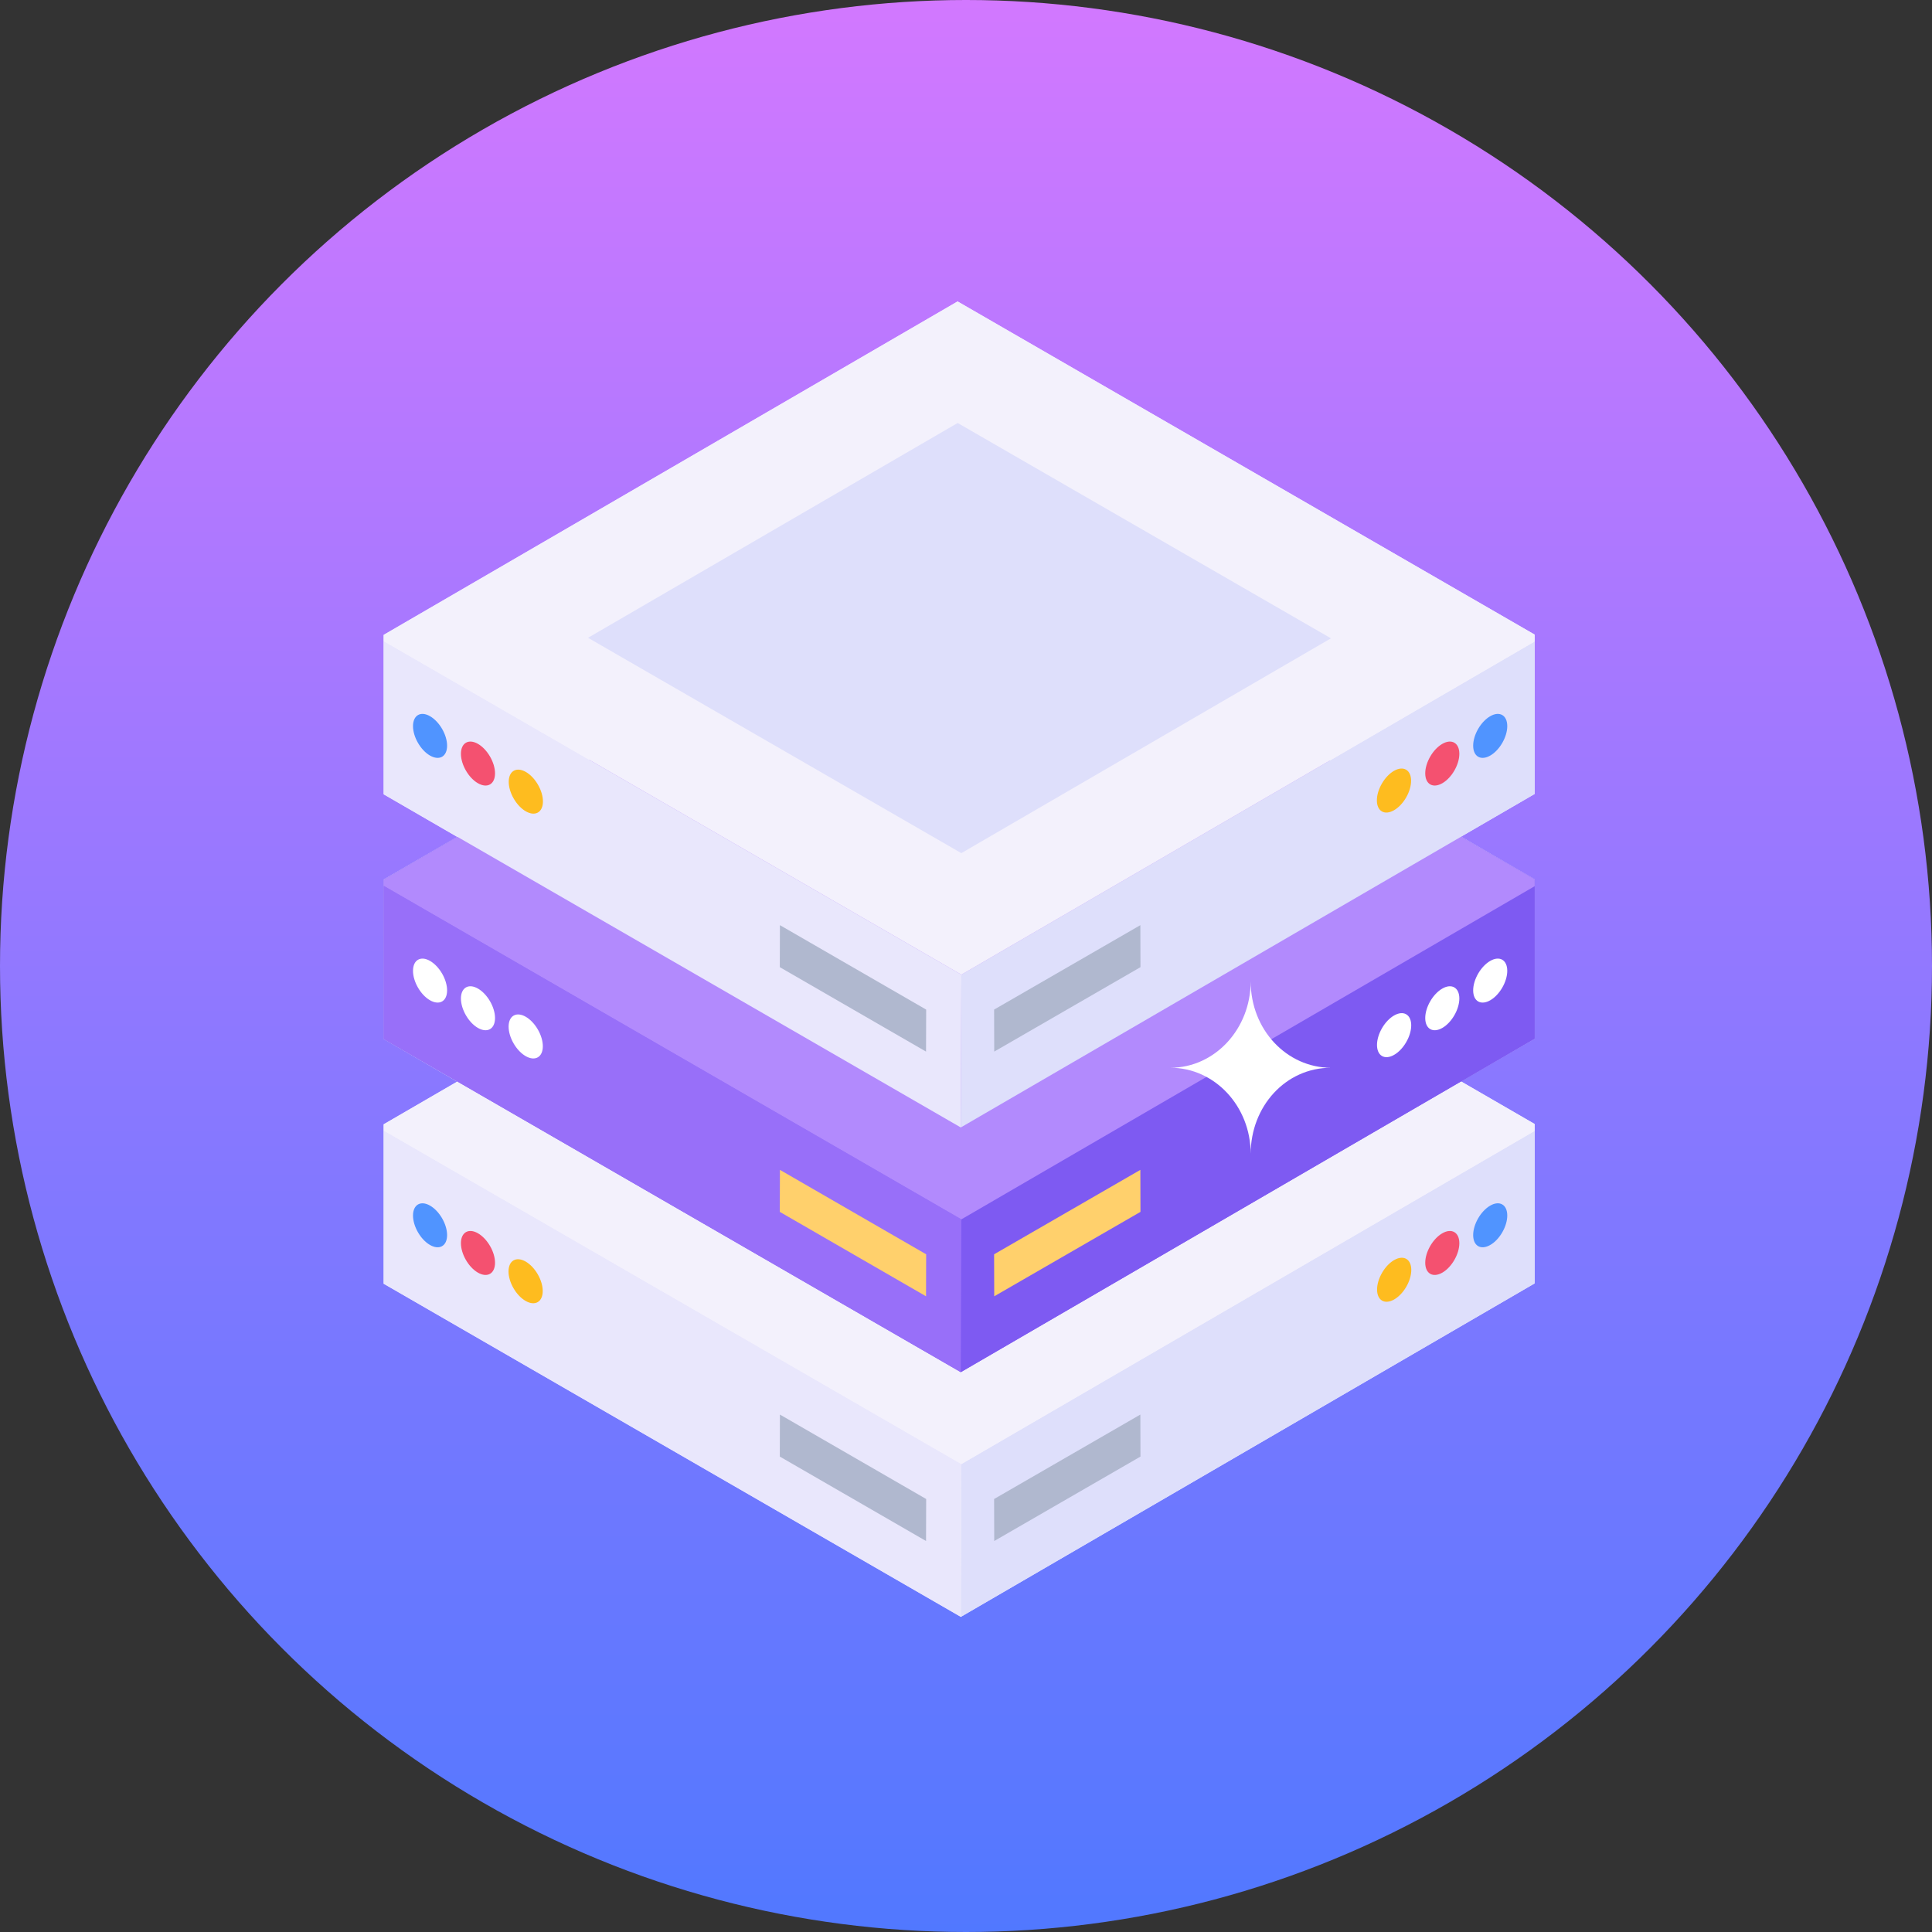 <?xml version="1.0" encoding="UTF-8"?>
<svg xmlns="http://www.w3.org/2000/svg" width="141" height="141" viewBox="0 0 141 141" fill="none">
  <rect x="0" y="0" width="141" height="141" fill="#333333" stroke="none"/>
  <circle cx="70.5" cy="70.5" r="70.5" fill="url(#paint0_linear_3_808)"></circle>
  <g clip-path="url(#clip0_3_808)">
    <path d="M112.386 75.579L106.626 78.919L112.426 82.279L112.386 93.439L70.126 117.999L27.566 93.439L27.606 82.279L33.366 78.939L27.566 75.579L27.606 64.419L33.366 61.079L27.566 57.719L27.606 46.559L69.886 21.999L112.426 46.559L112.386 57.719L106.626 61.059L112.426 64.419L112.386 75.579Z" fill="#F3F1FC"></path>
    <path d="M112.434 82.283L112.391 93.435L70.119 118.001L70.163 106.848L112.434 82.283Z" fill="#DEDFFB"></path>
    <path d="M70.163 106.848L70.119 118.001L27.571 93.436L27.615 82.283L70.163 106.848Z" fill="#E9E7FC"></path>
    <path d="M112.434 82.283L70.163 106.848L27.615 82.283L69.887 57.718L112.434 82.283Z" fill="#F3F1FC"></path>
    <path d="M67.593 109.399L67.584 112.465L56.911 106.303L56.92 103.237L67.593 109.399Z" fill="#B0B8CF"></path>
    <path d="M31.385 87.987C32.076 88.386 32.632 89.349 32.63 90.143C32.628 90.936 32.068 91.255 31.377 90.857C30.695 90.463 30.139 89.5 30.142 88.706C30.144 87.913 30.704 87.594 31.385 87.987Z" fill="#5094FF"></path>
    <path d="M34.883 90.007C35.574 90.406 36.13 91.369 36.128 92.162C36.126 92.956 35.566 93.275 34.875 92.876C34.193 92.482 33.637 91.519 33.639 90.726C33.642 89.932 34.201 89.613 34.883 90.007Z" fill="#F45170"></path>
    <path d="M39.244 95.029C39.731 94.747 39.731 93.836 39.243 92.995C38.755 92.154 37.965 91.702 37.477 91.985C36.99 92.268 36.991 93.178 37.478 94.019C37.966 94.86 38.757 95.312 39.244 95.029Z" fill="#FEBC1F"></path>
    <path d="M72.551 109.399L72.56 112.465L83.233 106.303L83.225 103.237L72.551 109.399Z" fill="#B0B8CF"></path>
    <path d="M108.759 87.987C108.068 88.386 107.512 89.349 107.514 90.143C107.516 90.936 108.076 91.255 108.767 90.856C109.449 90.463 110.005 89.5 110.002 88.706C110 87.912 109.441 87.593 108.759 87.987Z" fill="#5094FF"></path>
    <path d="M105.261 90.007C104.57 90.405 104.014 91.368 104.016 92.162C104.019 92.956 104.578 93.275 105.269 92.876C105.951 92.482 106.507 91.519 106.505 90.725C106.502 89.932 105.943 89.613 105.261 90.007Z" fill="#F45170"></path>
    <path d="M102.632 93.91C103.119 93.07 103.12 92.159 102.633 91.876C102.146 91.593 101.355 92.046 100.867 92.886C100.379 93.727 100.379 94.638 100.866 94.921C101.353 95.203 102.144 94.751 102.632 93.91Z" fill="#FEBC1F"></path>
    <path d="M69.887 39.859L27.615 64.425L27.571 75.577L70.119 100.142L112.391 75.576L112.434 64.424L69.887 39.859Z" fill="#7E5AF2"></path>
    <path d="M112.434 64.424L112.391 75.576L70.119 100.142L70.163 88.99L112.434 64.424Z" fill="#7E5AF2"></path>
    <path d="M70.163 88.99L70.119 100.142L27.571 75.577L27.615 64.425L70.163 88.99Z" fill="#986FF9"></path>
    <path d="M112.434 64.424L70.163 88.99L27.615 64.425L69.887 39.859L112.434 64.424Z" fill="#B28AFD"></path>
    <path d="M67.593 91.54L67.584 94.606L56.911 88.444L56.92 85.378L67.593 91.54Z" fill="#FFD06C"></path>
    <path d="M31.385 70.129C32.076 70.527 32.632 71.49 32.63 72.284C32.628 73.078 32.068 73.397 31.377 72.998C30.695 72.604 30.139 71.641 30.142 70.847C30.144 70.054 30.704 69.735 31.385 70.129Z" fill="white"></path>
    <path d="M34.883 72.148C35.574 72.547 36.13 73.51 36.128 74.303C36.126 75.097 35.566 75.416 34.875 75.017C34.193 74.624 33.637 73.66 33.639 72.867C33.642 72.073 34.201 71.754 34.883 72.148Z" fill="white"></path>
    <path d="M39.251 77.164C39.739 76.881 39.738 75.971 39.25 75.13C38.762 74.289 37.972 73.837 37.484 74.12C36.997 74.402 36.998 75.313 37.486 76.154C37.974 76.995 38.764 77.447 39.251 77.164Z" fill="white"></path>
    <path d="M72.551 91.54L72.56 94.606L83.233 88.444L83.225 85.378L72.551 91.54Z" fill="#FFD06C"></path>
    <path d="M108.759 70.128C108.068 70.527 107.512 71.49 107.514 72.284C107.516 73.078 108.076 73.397 108.767 72.998C109.449 72.604 110.005 71.641 110.002 70.847C110 70.054 109.441 69.735 108.759 70.128Z" fill="white"></path>
    <path d="M105.261 72.148C104.57 72.546 104.014 73.51 104.016 74.303C104.019 75.097 104.578 75.416 105.269 75.017C105.951 74.624 106.507 73.66 106.505 72.867C106.503 72.073 105.943 71.754 105.261 72.148Z" fill="white"></path>
    <path d="M102.626 76.059C103.114 75.219 103.115 74.308 102.628 74.025C102.14 73.743 101.35 74.195 100.862 75.035C100.374 75.876 100.374 76.787 100.861 77.07C101.348 77.353 102.139 76.9 102.626 76.059Z" fill="white"></path>
    <path d="M112.434 46.566L112.391 57.718L70.119 82.283L70.163 71.131L112.434 46.566Z" fill="#DEDFFB"></path>
    <path d="M70.163 71.131L70.119 82.283L27.571 57.718L27.615 46.566L70.163 71.131Z" fill="#E9E7FC"></path>
    <path d="M112.434 46.566L70.163 71.131L27.615 46.566L69.887 22.001L112.434 46.566Z" fill="#F3F1FC"></path>
    <path d="M97.134 46.586L70.159 62.263L42.915 46.547L69.891 30.87L97.134 46.586Z" fill="#DEDFFB"></path>
    <path d="M67.593 73.681L67.584 76.748L56.911 70.585L56.92 67.519L67.593 73.681Z" fill="#B0B8CF"></path>
    <path d="M31.385 52.27C32.076 52.669 32.632 53.632 32.63 54.425C32.628 55.219 32.068 55.538 31.377 55.139C30.695 54.745 30.139 53.782 30.142 52.989C30.144 52.195 30.704 51.876 31.385 52.27Z" fill="#5094FF"></path>
    <path d="M34.883 54.289C35.574 54.688 36.13 55.651 36.128 56.445C36.126 57.239 35.566 57.557 34.875 57.159C34.193 56.765 33.637 55.802 33.639 55.008C33.642 54.215 34.201 53.896 34.883 54.289Z" fill="#F45170"></path>
    <path d="M39.26 59.297C39.747 59.014 39.746 58.104 39.258 57.263C38.77 56.422 37.98 55.97 37.493 56.253C37.006 56.535 37.006 57.446 37.494 58.287C37.982 59.128 38.772 59.58 39.26 59.297Z" fill="#FEBC1F"></path>
    <path d="M72.551 73.681L72.56 76.747L83.233 70.585L83.225 67.519L72.551 73.681Z" fill="#B0B8CF"></path>
    <path d="M108.759 52.27C108.068 52.668 107.512 53.632 107.514 54.425C107.516 55.219 108.076 55.538 108.767 55.139C109.449 54.745 110.005 53.782 110.002 52.989C110 52.195 109.441 51.876 108.759 52.27Z" fill="#5094FF"></path>
    <path d="M105.261 54.289C104.57 54.688 104.014 55.651 104.016 56.444C104.019 57.238 104.578 57.557 105.269 57.158C105.951 56.765 106.507 55.802 106.505 55.008C106.503 54.214 105.943 53.895 105.261 54.289Z" fill="#F45170"></path>
    <path d="M102.618 58.208C103.105 57.367 103.106 56.456 102.619 56.174C102.132 55.891 101.341 56.343 100.853 57.184C100.365 58.025 100.365 58.935 100.852 59.218C101.339 59.501 102.13 59.048 102.618 58.208Z" fill="#FEBC1F"></path>
    <path d="M97.134 77.926C93.809 77.926 91.277 80.767 91.277 84.209C91.277 80.737 88.655 77.926 85.419 77.926C88.663 77.926 91.277 75.085 91.277 71.62C91.277 75.173 93.935 77.926 97.134 77.926Z" fill="white"></path>
  </g>
  <defs>
    <linearGradient id="paint0_linear_3_808" x1="70.5" y1="0" x2="70.5" y2="141" gradientUnits="userSpaceOnUse">
      <stop stop-color="#D278FF"></stop>
      <stop offset="1" stop-color="#5178FF"></stop>
    </linearGradient>
    <clipPath id="clip0_3_808">
      <rect width="84" height="104" fill="white" transform="translate(28 18)"></rect>
    </clipPath>
  </defs>
</svg>
